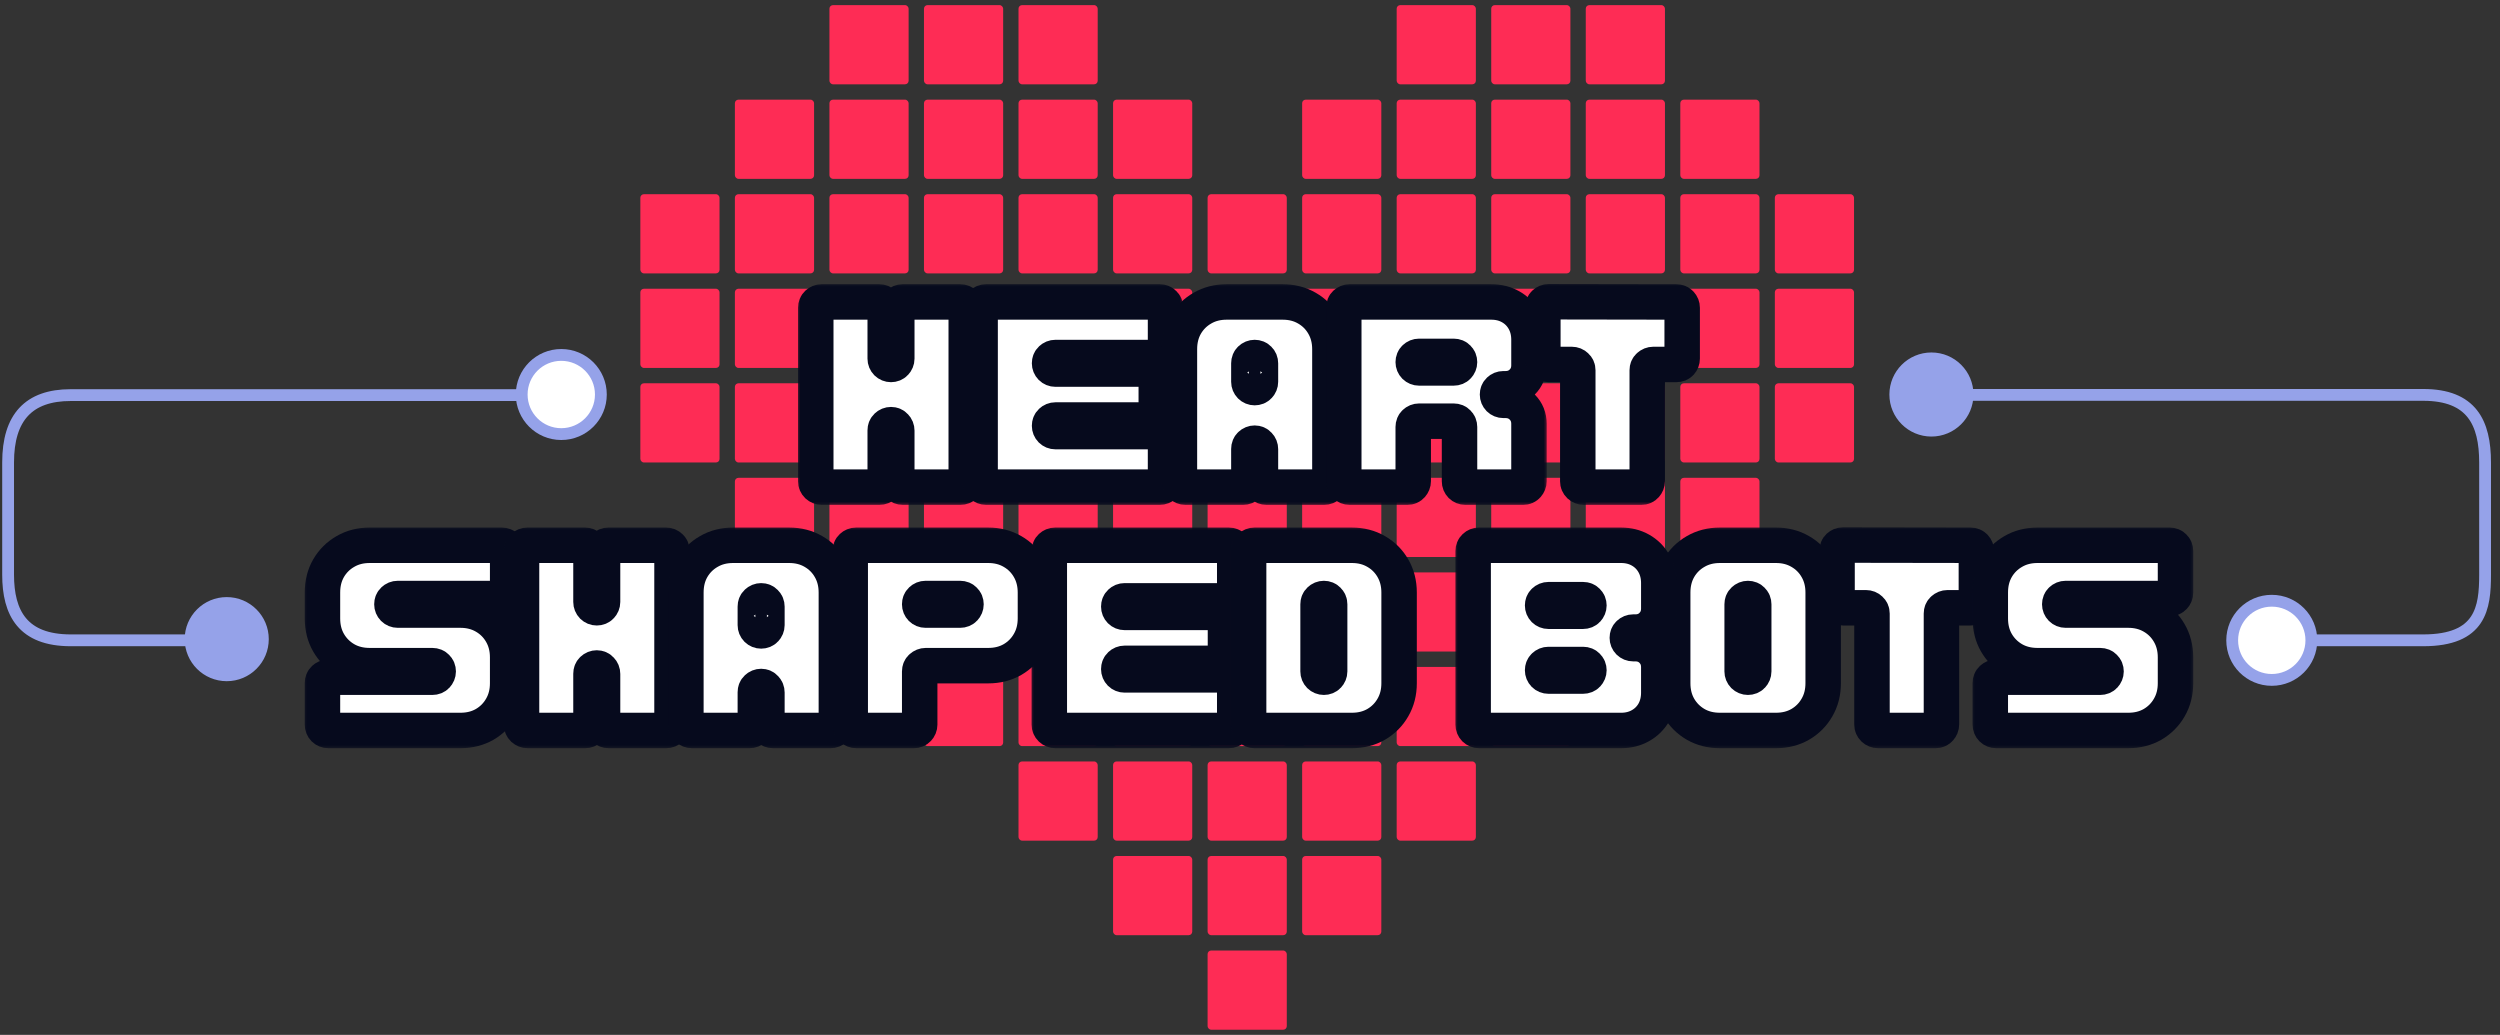 <?xml version="1.0" encoding="UTF-8"?> <svg xmlns="http://www.w3.org/2000/svg" width="244" height="101" viewBox="0 0 244 101" fill="none"><rect x="0" y="0" width="244" height="101" fill="#333333" stroke="none"/><path d="M221.61 62.495H236.505C242.136 62.495 242.544 59.324 242.544 56.094V45.137C242.544 41.262 241.238 38.542 236.505 38.542H188.565" stroke="#95A2E9" stroke-width="1.153" stroke-linecap="round"></path><path d="M217.862 62.494C217.862 60.361 219.591 58.632 221.724 58.632C223.86 58.632 225.589 60.361 225.589 62.494C225.589 64.63 223.86 66.359 221.724 66.359C219.591 66.359 217.862 64.63 217.862 62.494Z" fill="white" stroke="#95A2E9" stroke-width="1.153" stroke-linecap="round" stroke-linejoin="round"></path><path d="M184.644 38.506C184.644 36.37 186.374 34.641 188.507 34.641C190.641 34.641 192.371 36.37 192.371 38.506C192.371 40.639 190.641 42.368 188.507 42.368C186.374 42.368 184.644 40.639 184.644 38.506Z" fill="#95A2E9" stroke="#95A2E9" stroke-width="0.48" stroke-linecap="round" stroke-linejoin="round"></path><path d="M23.177 62.495H6.904C2.233 62.495 0.791 59.843 0.791 56.094V45.137C0.791 40.737 2.81 38.562 6.904 38.562H53.334" stroke="#95A2E9" stroke-width="1.153" stroke-linecap="round"></path><path d="M25.992 62.379C25.992 64.514 24.263 66.244 22.13 66.244C19.994 66.244 18.265 64.514 18.265 62.379C18.265 60.246 19.994 58.516 22.13 58.516C24.263 58.516 25.992 60.246 25.992 62.379Z" fill="#95A2E9" stroke="#95A2E9" stroke-width="0.48" stroke-linecap="round" stroke-linejoin="round"></path><path d="M58.645 38.506C58.645 40.639 56.915 42.368 54.779 42.368C52.647 42.368 50.917 40.639 50.917 38.506C50.917 36.37 52.647 34.641 54.779 34.641C56.915 34.641 58.645 36.37 58.645 38.506Z" fill="white" stroke="#95A2E9" stroke-width="1.153" stroke-linecap="round" stroke-linejoin="round"></path><rect x="80.953" y="0.5" width="7.728" height="7.728" rx="0.346" fill="#FE2C55"></rect><rect x="90.18" y="0.5" width="7.728" height="7.728" rx="0.346" fill="#FE2C55"></rect><rect x="99.407" y="0.5" width="7.728" height="7.728" rx="0.346" fill="#FE2C55"></rect><rect x="136.316" y="0.5" width="7.728" height="7.728" rx="0.346" fill="#FE2C55"></rect><rect x="145.543" y="0.5" width="7.728" height="7.728" rx="0.346" fill="#FE2C55"></rect><rect x="154.771" y="0.5" width="7.728" height="7.728" rx="0.346" fill="#FE2C55"></rect><rect x="71.726" y="9.727" width="7.728" height="7.728" rx="0.346" fill="#FE2C55"></rect><rect x="80.953" y="9.727" width="7.728" height="7.728" rx="0.346" fill="#FE2C55"></rect><rect x="90.18" y="9.727" width="7.728" height="7.728" rx="0.346" fill="#FE2C55"></rect><rect x="99.407" y="9.727" width="7.728" height="7.728" rx="0.346" fill="#FE2C55"></rect><rect x="108.635" y="9.727" width="7.728" height="7.728" rx="0.346" fill="#FE2C55"></rect><rect x="127.089" y="9.727" width="7.728" height="7.728" rx="0.346" fill="#FE2C55"></rect><rect x="136.316" y="9.727" width="7.728" height="7.728" rx="0.346" fill="#FE2C55"></rect><rect x="145.543" y="9.727" width="7.728" height="7.728" rx="0.346" fill="#FE2C55"></rect><rect x="154.771" y="9.727" width="7.728" height="7.728" rx="0.346" fill="#FE2C55"></rect><rect x="163.998" y="9.727" width="7.728" height="7.728" rx="0.346" fill="#FE2C55"></rect><rect x="62.498" y="18.954" width="7.728" height="7.728" rx="0.346" fill="#FE2C55"></rect><rect x="71.726" y="18.954" width="7.728" height="7.728" rx="0.346" fill="#FE2C55"></rect><rect x="80.953" y="18.954" width="7.728" height="7.728" rx="0.346" fill="#FE2C55"></rect><rect x="90.18" y="18.954" width="7.728" height="7.728" rx="0.346" fill="#FE2C55"></rect><rect x="99.407" y="18.954" width="7.728" height="7.728" rx="0.346" fill="#FE2C55"></rect><rect x="108.635" y="18.954" width="7.728" height="7.728" rx="0.346" fill="#FE2C55"></rect><rect x="117.862" y="18.954" width="7.728" height="7.728" rx="0.346" fill="#FE2C55"></rect><rect x="127.089" y="18.954" width="7.728" height="7.728" rx="0.346" fill="#FE2C55"></rect><rect x="136.316" y="18.954" width="7.728" height="7.728" rx="0.346" fill="#FE2C55"></rect><rect x="145.543" y="18.954" width="7.728" height="7.728" rx="0.346" fill="#FE2C55"></rect><rect x="154.771" y="18.954" width="7.728" height="7.728" rx="0.346" fill="#FE2C55"></rect><rect x="163.998" y="18.954" width="7.728" height="7.728" rx="0.346" fill="#FE2C55"></rect><rect x="173.225" y="18.954" width="7.728" height="7.728" rx="0.346" fill="#FE2C55"></rect><rect x="62.498" y="28.182" width="7.728" height="7.728" rx="0.346" fill="#FE2C55"></rect><rect x="71.726" y="28.182" width="7.728" height="7.728" rx="0.346" fill="#FE2C55"></rect><rect x="80.953" y="28.182" width="7.728" height="7.728" rx="0.346" fill="#FE2C55"></rect><rect x="90.18" y="28.182" width="7.728" height="7.728" rx="0.346" fill="#FE2C55"></rect><rect x="99.407" y="28.182" width="7.728" height="7.728" rx="0.346" fill="#FE2C55"></rect><rect x="108.635" y="28.182" width="7.728" height="7.728" rx="0.346" fill="#FE2C55"></rect><rect x="117.862" y="28.182" width="7.728" height="7.728" rx="0.346" fill="#FE2C55"></rect><rect x="127.089" y="28.182" width="7.728" height="7.728" rx="0.346" fill="#FE2C55"></rect><rect x="136.316" y="28.182" width="7.728" height="7.728" rx="0.346" fill="#FE2C55"></rect><rect x="145.543" y="28.182" width="7.728" height="7.728" rx="0.346" fill="#FE2C55"></rect><rect x="154.771" y="28.182" width="7.728" height="7.728" rx="0.346" fill="#FE2C55"></rect><rect x="163.998" y="28.182" width="7.728" height="7.728" rx="0.346" fill="#FE2C55"></rect><rect x="173.225" y="28.182" width="7.728" height="7.728" rx="0.346" fill="#FE2C55"></rect><rect x="62.498" y="37.409" width="7.728" height="7.728" rx="0.346" fill="#FE2C55"></rect><rect x="71.726" y="37.409" width="7.728" height="7.728" rx="0.346" fill="#FE2C55"></rect><rect x="80.953" y="37.409" width="7.728" height="7.728" rx="0.346" fill="#FE2C55"></rect><rect x="90.18" y="37.409" width="7.728" height="7.728" rx="0.346" fill="#FE2C55"></rect><rect x="99.407" y="37.409" width="7.728" height="7.728" rx="0.346" fill="#FE2C55"></rect><rect x="108.635" y="37.409" width="7.728" height="7.728" rx="0.346" fill="#FE2C55"></rect><rect x="117.862" y="37.409" width="7.728" height="7.728" rx="0.346" fill="#FE2C55"></rect><rect x="127.089" y="37.409" width="7.728" height="7.728" rx="0.346" fill="#FE2C55"></rect><rect x="136.316" y="37.409" width="7.728" height="7.728" rx="0.346" fill="#FE2C55"></rect><rect x="145.543" y="37.409" width="7.728" height="7.728" rx="0.346" fill="#FE2C55"></rect><rect x="154.771" y="37.409" width="7.728" height="7.728" rx="0.346" fill="#FE2C55"></rect><rect x="163.998" y="37.409" width="7.728" height="7.728" rx="0.346" fill="#FE2C55"></rect><rect x="173.225" y="37.409" width="7.728" height="7.728" rx="0.346" fill="#FE2C55"></rect><rect x="71.726" y="46.636" width="7.728" height="7.728" rx="0.346" fill="#FE2C55"></rect><rect x="80.953" y="46.636" width="7.728" height="7.728" rx="0.346" fill="#FE2C55"></rect><rect x="90.18" y="46.636" width="7.728" height="7.728" rx="0.346" fill="#FE2C55"></rect><rect x="99.407" y="46.636" width="7.728" height="7.728" rx="0.346" fill="#FE2C55"></rect><rect x="108.635" y="46.636" width="7.728" height="7.728" rx="0.346" fill="#FE2C55"></rect><rect x="117.862" y="46.636" width="7.728" height="7.728" rx="0.346" fill="#FE2C55"></rect><rect x="127.089" y="46.636" width="7.728" height="7.728" rx="0.346" fill="#FE2C55"></rect><rect x="136.316" y="46.636" width="7.728" height="7.728" rx="0.346" fill="#FE2C55"></rect><rect x="145.543" y="46.636" width="7.728" height="7.728" rx="0.346" fill="#FE2C55"></rect><rect x="154.771" y="46.636" width="7.728" height="7.728" rx="0.346" fill="#FE2C55"></rect><rect x="163.998" y="46.636" width="7.728" height="7.728" rx="0.346" fill="#FE2C55"></rect><rect x="80.953" y="55.863" width="7.728" height="7.728" rx="0.346" fill="#FE2C55"></rect><rect x="90.18" y="55.863" width="7.728" height="7.728" rx="0.346" fill="#FE2C55"></rect><rect x="99.407" y="55.863" width="7.728" height="7.728" rx="0.346" fill="#FE2C55"></rect><rect x="108.635" y="55.863" width="7.728" height="7.728" rx="0.346" fill="#FE2C55"></rect><rect x="117.862" y="55.863" width="7.728" height="7.728" rx="0.346" fill="#FE2C55"></rect><rect x="127.089" y="55.863" width="7.728" height="7.728" rx="0.346" fill="#FE2C55"></rect><rect x="136.316" y="55.863" width="7.728" height="7.728" rx="0.346" fill="#FE2C55"></rect><rect x="145.543" y="55.863" width="7.728" height="7.728" rx="0.346" fill="#FE2C55"></rect><rect x="154.771" y="55.863" width="7.728" height="7.728" rx="0.346" fill="#FE2C55"></rect><rect x="90.18" y="65.091" width="7.728" height="7.728" rx="0.346" fill="#FE2C55"></rect><rect x="99.407" y="65.091" width="7.728" height="7.728" rx="0.346" fill="#FE2C55"></rect><rect x="108.634" y="65.091" width="7.728" height="7.728" rx="0.346" fill="#FE2C55"></rect><rect x="117.862" y="65.091" width="7.728" height="7.728" rx="0.346" fill="#FE2C55"></rect><rect x="127.089" y="65.091" width="7.728" height="7.728" rx="0.346" fill="#FE2C55"></rect><rect x="136.316" y="65.091" width="7.728" height="7.728" rx="0.346" fill="#FE2C55"></rect><rect x="145.543" y="65.091" width="7.728" height="7.728" rx="0.346" fill="#FE2C55"></rect><rect x="99.407" y="74.318" width="7.728" height="7.728" rx="0.346" fill="#FE2C55"></rect><rect x="108.635" y="74.318" width="7.728" height="7.728" rx="0.346" fill="#FE2C55"></rect><rect x="117.862" y="74.318" width="7.728" height="7.728" rx="0.346" fill="#FE2C55"></rect><rect x="127.089" y="74.318" width="7.728" height="7.728" rx="0.346" fill="#FE2C55"></rect><rect x="136.316" y="74.318" width="7.728" height="7.728" rx="0.346" fill="#FE2C55"></rect><rect x="108.635" y="83.545" width="7.728" height="7.728" rx="0.346" fill="#FE2C55"></rect><rect x="117.862" y="83.545" width="7.728" height="7.728" rx="0.346" fill="#FE2C55"></rect><rect x="127.089" y="83.545" width="7.728" height="7.728" rx="0.346" fill="#FE2C55"></rect><rect x="117.862" y="92.772" width="7.728" height="7.728" rx="0.346" fill="#FE2C55"></rect><rect x="72.994" y="58.653" width="2.537" height="3.23" fill="#060A1D"></rect><mask id="path-99-outside-1_4246_615" maskUnits="userSpaceOnUse" x="29.472" y="51.219" width="22" height="22" fill="black"><rect fill="white" x="29.472" y="51.219" width="22" height="22"></rect><path d="M32.037 71.294C31.885 71.294 31.752 71.24 31.636 71.13C31.526 71.014 31.472 70.881 31.472 70.729V66.662C31.472 66.498 31.526 66.364 31.636 66.262C31.752 66.154 31.885 66.097 32.037 66.097H42.204C42.368 66.097 42.502 66.043 42.605 65.933C42.712 65.817 42.769 65.684 42.769 65.532C42.769 65.368 42.712 65.235 42.605 65.132C42.502 65.024 42.368 64.968 42.204 64.968H36.083C35.192 64.968 34.401 64.77 33.711 64.372C33.018 63.969 32.471 63.422 32.068 62.729C31.67 62.038 31.472 61.247 31.472 60.356V57.83C31.472 56.941 31.67 56.151 32.068 55.457C32.471 54.767 33.018 54.222 33.711 53.825C34.401 53.421 35.192 53.219 36.083 53.219H48.982C49.147 53.219 49.28 53.275 49.383 53.383C49.491 53.486 49.547 53.619 49.547 53.783V57.85C49.547 58.002 49.491 58.135 49.383 58.251C49.28 58.361 49.147 58.415 48.982 58.415H38.815C38.664 58.415 38.53 58.472 38.414 58.58C38.304 58.682 38.25 58.816 38.25 58.98C38.25 59.132 38.304 59.265 38.414 59.381C38.53 59.491 38.664 59.545 38.815 59.545H44.936C45.824 59.545 46.615 59.748 47.308 60.151C47.999 60.549 48.543 61.093 48.941 61.784C49.344 62.477 49.547 63.268 49.547 64.156V66.683C49.547 67.574 49.344 68.364 48.941 69.055C48.543 69.748 47.999 70.295 47.308 70.698C46.615 71.096 45.824 71.294 44.936 71.294H32.037Z"></path></mask><path d="M32.037 71.294C31.885 71.294 31.752 71.24 31.636 71.13C31.526 71.014 31.472 70.881 31.472 70.729V66.662C31.472 66.498 31.526 66.364 31.636 66.262C31.752 66.154 31.885 66.097 32.037 66.097H42.204C42.368 66.097 42.502 66.043 42.605 65.933C42.712 65.817 42.769 65.684 42.769 65.532C42.769 65.368 42.712 65.235 42.605 65.132C42.502 65.024 42.368 64.968 42.204 64.968H36.083C35.192 64.968 34.401 64.77 33.711 64.372C33.018 63.969 32.471 63.422 32.068 62.729C31.67 62.038 31.472 61.247 31.472 60.356V57.83C31.472 56.941 31.67 56.151 32.068 55.457C32.471 54.767 33.018 54.222 33.711 53.825C34.401 53.421 35.192 53.219 36.083 53.219H48.982C49.147 53.219 49.28 53.275 49.383 53.383C49.491 53.486 49.547 53.619 49.547 53.783V57.85C49.547 58.002 49.491 58.135 49.383 58.251C49.28 58.361 49.147 58.415 48.982 58.415H38.815C38.664 58.415 38.53 58.472 38.414 58.58C38.304 58.682 38.25 58.816 38.25 58.98C38.25 59.132 38.304 59.265 38.414 59.381C38.53 59.491 38.664 59.545 38.815 59.545H44.936C45.824 59.545 46.615 59.748 47.308 60.151C47.999 60.549 48.543 61.093 48.941 61.784C49.344 62.477 49.547 63.268 49.547 64.156V66.683C49.547 67.574 49.344 68.364 48.941 69.055C48.543 69.748 47.999 70.295 47.308 70.698C46.615 71.096 45.824 71.294 44.936 71.294H32.037Z" fill="white"></path><path d="M32.037 71.294C31.885 71.294 31.752 71.24 31.636 71.13C31.526 71.014 31.472 70.881 31.472 70.729V66.662C31.472 66.498 31.526 66.364 31.636 66.262C31.752 66.154 31.885 66.097 32.037 66.097H42.204C42.368 66.097 42.502 66.043 42.605 65.933C42.712 65.817 42.769 65.684 42.769 65.532C42.769 65.368 42.712 65.235 42.605 65.132C42.502 65.024 42.368 64.968 42.204 64.968H36.083C35.192 64.968 34.401 64.77 33.711 64.372C33.018 63.969 32.471 63.422 32.068 62.729C31.67 62.038 31.472 61.247 31.472 60.356V57.83C31.472 56.941 31.67 56.151 32.068 55.457C32.471 54.767 33.018 54.222 33.711 53.825C34.401 53.421 35.192 53.219 36.083 53.219H48.982C49.147 53.219 49.28 53.275 49.383 53.383C49.491 53.486 49.547 53.619 49.547 53.783V57.85C49.547 58.002 49.491 58.135 49.383 58.251C49.28 58.361 49.147 58.415 48.982 58.415H38.815C38.664 58.415 38.53 58.472 38.414 58.58C38.304 58.682 38.25 58.816 38.25 58.98C38.25 59.132 38.304 59.265 38.414 59.381C38.53 59.491 38.664 59.545 38.815 59.545H44.936C45.824 59.545 46.615 59.748 47.308 60.151C47.999 60.549 48.543 61.093 48.941 61.784C49.344 62.477 49.547 63.268 49.547 64.156V66.683C49.547 67.574 49.344 68.364 48.941 69.055C48.543 69.748 47.999 70.295 47.308 70.698C46.615 71.096 45.824 71.294 44.936 71.294H32.037Z" stroke="#060A1D" stroke-width="3.46" mask="url(#path-99-outside-1_4246_615)"></path><mask id="path-100-outside-2_4246_615" maskUnits="userSpaceOnUse" x="48.902" y="51.219" width="19" height="22" fill="black"><rect fill="white" x="48.902" y="51.219" width="19" height="22"></rect><path d="M51.487 71.294C51.336 71.294 51.199 71.24 51.076 71.13C50.958 71.014 50.902 70.881 50.902 70.729V53.783C50.902 53.619 50.956 53.486 51.066 53.383C51.181 53.275 51.315 53.219 51.467 53.219H57.094C57.259 53.219 57.395 53.275 57.505 53.383C57.621 53.486 57.68 53.619 57.68 53.783V58.754C57.68 58.906 57.734 59.039 57.844 59.155C57.96 59.265 58.093 59.319 58.245 59.319C58.409 59.319 58.543 59.265 58.645 59.155C58.753 59.039 58.81 58.906 58.81 58.754V53.783C58.81 53.619 58.864 53.486 58.974 53.383C59.089 53.275 59.223 53.219 59.374 53.219H65.002C65.167 53.219 65.303 53.275 65.413 53.383C65.529 53.486 65.588 53.619 65.588 53.783V70.729C65.588 70.881 65.531 71.014 65.424 71.13C65.321 71.24 65.187 71.294 65.023 71.294H59.395C59.243 71.294 59.107 71.24 58.984 71.13C58.866 71.014 58.81 70.881 58.81 70.729V65.779C58.81 65.615 58.753 65.478 58.645 65.368C58.543 65.252 58.409 65.194 58.245 65.194C58.093 65.194 57.96 65.25 57.844 65.358C57.734 65.46 57.68 65.594 57.68 65.758V70.729C57.68 70.881 57.623 71.014 57.516 71.13C57.413 71.24 57.279 71.294 57.115 71.294H51.487Z"></path></mask><path d="M51.487 71.294C51.336 71.294 51.199 71.24 51.076 71.13C50.958 71.014 50.902 70.881 50.902 70.729V53.783C50.902 53.619 50.956 53.486 51.066 53.383C51.181 53.275 51.315 53.219 51.467 53.219H57.094C57.259 53.219 57.395 53.275 57.505 53.383C57.621 53.486 57.68 53.619 57.68 53.783V58.754C57.68 58.906 57.734 59.039 57.844 59.155C57.96 59.265 58.093 59.319 58.245 59.319C58.409 59.319 58.543 59.265 58.645 59.155C58.753 59.039 58.81 58.906 58.81 58.754V53.783C58.81 53.619 58.864 53.486 58.974 53.383C59.089 53.275 59.223 53.219 59.374 53.219H65.002C65.167 53.219 65.303 53.275 65.413 53.383C65.529 53.486 65.588 53.619 65.588 53.783V70.729C65.588 70.881 65.531 71.014 65.424 71.13C65.321 71.24 65.187 71.294 65.023 71.294H59.395C59.243 71.294 59.107 71.24 58.984 71.13C58.866 71.014 58.81 70.881 58.81 70.729V65.779C58.81 65.615 58.753 65.478 58.645 65.368C58.543 65.252 58.409 65.194 58.245 65.194C58.093 65.194 57.96 65.25 57.844 65.358C57.734 65.46 57.68 65.594 57.68 65.758V70.729C57.68 70.881 57.623 71.014 57.516 71.13C57.413 71.24 57.279 71.294 57.115 71.294H51.487Z" fill="white"></path><path d="M51.487 71.294C51.336 71.294 51.199 71.24 51.076 71.13C50.958 71.014 50.902 70.881 50.902 70.729V53.783C50.902 53.619 50.956 53.486 51.066 53.383C51.181 53.275 51.315 53.219 51.467 53.219H57.094C57.259 53.219 57.395 53.275 57.505 53.383C57.621 53.486 57.68 53.619 57.68 53.783V58.754C57.68 58.906 57.734 59.039 57.844 59.155C57.96 59.265 58.093 59.319 58.245 59.319C58.409 59.319 58.543 59.265 58.645 59.155C58.753 59.039 58.81 58.906 58.81 58.754V53.783C58.81 53.619 58.864 53.486 58.974 53.383C59.089 53.275 59.223 53.219 59.374 53.219H65.002C65.167 53.219 65.303 53.275 65.413 53.383C65.529 53.486 65.588 53.619 65.588 53.783V70.729C65.588 70.881 65.531 71.014 65.424 71.13C65.321 71.24 65.187 71.294 65.023 71.294H59.395C59.243 71.294 59.107 71.24 58.984 71.13C58.866 71.014 58.81 70.881 58.81 70.729V65.779C58.81 65.615 58.753 65.478 58.645 65.368C58.543 65.252 58.409 65.194 58.245 65.194C58.093 65.194 57.96 65.25 57.844 65.358C57.734 65.46 57.68 65.594 57.68 65.758V70.729C57.68 70.881 57.623 71.014 57.516 71.13C57.413 71.24 57.279 71.294 57.115 71.294H51.487Z" stroke="#060A1D" stroke-width="3.46" mask="url(#path-100-outside-2_4246_615)"></path><mask id="path-101-outside-3_4246_615" maskUnits="userSpaceOnUse" x="64.943" y="51.219" width="19" height="22" fill="black"><rect fill="white" x="64.943" y="51.219" width="19" height="22"></rect><path d="M67.528 71.294C67.376 71.294 67.24 71.24 67.117 71.13C66.999 71.014 66.943 70.881 66.943 70.729V57.83C66.943 56.941 67.14 56.151 67.538 55.457C67.941 54.767 68.488 54.222 69.181 53.825C69.872 53.421 70.663 53.219 71.554 53.219H77.018C77.906 53.219 78.697 53.421 79.39 53.825C80.081 54.222 80.625 54.767 81.023 55.457C81.426 56.151 81.629 56.941 81.629 57.83V70.729C81.629 70.881 81.572 71.014 81.465 71.13C81.362 71.24 81.228 71.294 81.064 71.294H75.436C75.284 71.294 75.148 71.24 75.025 71.13C74.907 71.014 74.851 70.881 74.851 70.729V67.586C74.851 67.422 74.794 67.286 74.686 67.176C74.584 67.06 74.45 67.001 74.286 67.001C74.134 67.001 74.001 67.058 73.885 67.165C73.775 67.268 73.721 67.402 73.721 67.566V70.729C73.721 70.881 73.664 71.014 73.557 71.13C73.454 71.24 73.32 71.294 73.156 71.294H67.528ZM74.286 61.578C74.45 61.578 74.584 61.525 74.686 61.414C74.794 61.299 74.851 61.165 74.851 61.014V59.206C74.851 59.042 74.794 58.908 74.686 58.806C74.584 58.698 74.45 58.641 74.286 58.641C74.134 58.641 74.001 58.698 73.885 58.806C73.775 58.908 73.721 59.042 73.721 59.206V61.014C73.721 61.165 73.775 61.299 73.885 61.414C74.001 61.525 74.134 61.578 74.286 61.578Z"></path></mask><path d="M67.528 71.294C67.376 71.294 67.24 71.24 67.117 71.13C66.999 71.014 66.943 70.881 66.943 70.729V57.83C66.943 56.941 67.14 56.151 67.538 55.457C67.941 54.767 68.488 54.222 69.181 53.825C69.872 53.421 70.663 53.219 71.554 53.219H77.018C77.906 53.219 78.697 53.421 79.39 53.825C80.081 54.222 80.625 54.767 81.023 55.457C81.426 56.151 81.629 56.941 81.629 57.83V70.729C81.629 70.881 81.572 71.014 81.465 71.13C81.362 71.24 81.228 71.294 81.064 71.294H75.436C75.284 71.294 75.148 71.24 75.025 71.13C74.907 71.014 74.851 70.881 74.851 70.729V67.586C74.851 67.422 74.794 67.286 74.686 67.176C74.584 67.06 74.45 67.001 74.286 67.001C74.134 67.001 74.001 67.058 73.885 67.165C73.775 67.268 73.721 67.402 73.721 67.566V70.729C73.721 70.881 73.664 71.014 73.557 71.13C73.454 71.24 73.32 71.294 73.156 71.294H67.528ZM74.286 61.578C74.45 61.578 74.584 61.525 74.686 61.414C74.794 61.299 74.851 61.165 74.851 61.014V59.206C74.851 59.042 74.794 58.908 74.686 58.806C74.584 58.698 74.45 58.641 74.286 58.641C74.134 58.641 74.001 58.698 73.885 58.806C73.775 58.908 73.721 59.042 73.721 59.206V61.014C73.721 61.165 73.775 61.299 73.885 61.414C74.001 61.525 74.134 61.578 74.286 61.578Z" fill="white"></path><path d="M67.528 71.294C67.376 71.294 67.24 71.24 67.117 71.13C66.999 71.014 66.943 70.881 66.943 70.729V57.83C66.943 56.941 67.14 56.151 67.538 55.457C67.941 54.767 68.488 54.222 69.181 53.825C69.872 53.421 70.663 53.219 71.554 53.219H77.018C77.906 53.219 78.697 53.421 79.39 53.825C80.081 54.222 80.625 54.767 81.023 55.457C81.426 56.151 81.629 56.941 81.629 57.83V70.729C81.629 70.881 81.572 71.014 81.465 71.13C81.362 71.24 81.228 71.294 81.064 71.294H75.436C75.284 71.294 75.148 71.24 75.025 71.13C74.907 71.014 74.851 70.881 74.851 70.729V67.586C74.851 67.422 74.794 67.286 74.686 67.176C74.584 67.06 74.45 67.001 74.286 67.001C74.134 67.001 74.001 67.058 73.885 67.165C73.775 67.268 73.721 67.402 73.721 67.566V70.729C73.721 70.881 73.664 71.014 73.557 71.13C73.454 71.24 73.32 71.294 73.156 71.294H67.528ZM74.286 61.578C74.45 61.578 74.584 61.525 74.686 61.414C74.794 61.299 74.851 61.165 74.851 61.014V59.206C74.851 59.042 74.794 58.908 74.686 58.806C74.584 58.698 74.45 58.641 74.286 58.641C74.134 58.641 74.001 58.698 73.885 58.806C73.775 58.908 73.721 59.042 73.721 59.206V61.014C73.721 61.165 73.775 61.299 73.885 61.414C74.001 61.525 74.134 61.578 74.286 61.578Z" stroke="#060A1D" stroke-width="3.46" mask="url(#path-101-outside-3_4246_615)"></path><mask id="path-102-outside-4_4246_615" maskUnits="userSpaceOnUse" x="80.983" y="51.219" width="22" height="22" fill="black"><rect fill="white" x="80.983" y="51.219" width="22" height="22"></rect><path d="M83.569 71.294C83.417 71.294 83.281 71.24 83.158 71.13C83.04 71.014 82.983 70.881 82.983 70.729V53.783C82.983 53.619 83.037 53.486 83.148 53.383C83.263 53.275 83.397 53.219 83.548 53.219H96.448C97.336 53.219 98.127 53.421 98.82 53.825C99.51 54.222 100.055 54.767 100.453 55.457C100.856 56.151 101.059 56.941 101.059 57.83V60.356C101.059 61.247 100.856 62.038 100.453 62.729C100.055 63.422 99.51 63.969 98.82 64.372C98.127 64.77 97.336 64.968 96.448 64.968H90.347C90.196 64.968 90.059 65.024 89.936 65.132C89.818 65.235 89.762 65.368 89.762 65.532V70.729C89.762 70.881 89.705 71.014 89.597 71.13C89.495 71.24 89.361 71.294 89.197 71.294H83.569ZM90.326 59.545H93.716C93.88 59.545 94.013 59.491 94.116 59.381C94.224 59.265 94.281 59.132 94.281 58.98C94.281 58.816 94.224 58.682 94.116 58.58C94.013 58.472 93.88 58.415 93.716 58.415H90.326C90.175 58.415 90.041 58.472 89.926 58.58C89.816 58.682 89.762 58.816 89.762 58.98C89.762 59.132 89.816 59.265 89.926 59.381C90.041 59.491 90.175 59.545 90.326 59.545Z"></path></mask><path d="M83.569 71.294C83.417 71.294 83.281 71.24 83.158 71.13C83.04 71.014 82.983 70.881 82.983 70.729V53.783C82.983 53.619 83.037 53.486 83.148 53.383C83.263 53.275 83.397 53.219 83.548 53.219H96.448C97.336 53.219 98.127 53.421 98.82 53.825C99.51 54.222 100.055 54.767 100.453 55.457C100.856 56.151 101.059 56.941 101.059 57.83V60.356C101.059 61.247 100.856 62.038 100.453 62.729C100.055 63.422 99.51 63.969 98.82 64.372C98.127 64.77 97.336 64.968 96.448 64.968H90.347C90.196 64.968 90.059 65.024 89.936 65.132C89.818 65.235 89.762 65.368 89.762 65.532V70.729C89.762 70.881 89.705 71.014 89.597 71.13C89.495 71.24 89.361 71.294 89.197 71.294H83.569ZM90.326 59.545H93.716C93.88 59.545 94.013 59.491 94.116 59.381C94.224 59.265 94.281 59.132 94.281 58.98C94.281 58.816 94.224 58.682 94.116 58.58C94.013 58.472 93.88 58.415 93.716 58.415H90.326C90.175 58.415 90.041 58.472 89.926 58.58C89.816 58.682 89.762 58.816 89.762 58.98C89.762 59.132 89.816 59.265 89.926 59.381C90.041 59.491 90.175 59.545 90.326 59.545Z" fill="white"></path><path d="M83.569 71.294C83.417 71.294 83.281 71.24 83.158 71.13C83.04 71.014 82.983 70.881 82.983 70.729V53.783C82.983 53.619 83.037 53.486 83.148 53.383C83.263 53.275 83.397 53.219 83.548 53.219H96.448C97.336 53.219 98.127 53.421 98.82 53.825C99.51 54.222 100.055 54.767 100.453 55.457C100.856 56.151 101.059 56.941 101.059 57.83V60.356C101.059 61.247 100.856 62.038 100.453 62.729C100.055 63.422 99.51 63.969 98.82 64.372C98.127 64.77 97.336 64.968 96.448 64.968H90.347C90.196 64.968 90.059 65.024 89.936 65.132C89.818 65.235 89.762 65.368 89.762 65.532V70.729C89.762 70.881 89.705 71.014 89.597 71.13C89.495 71.24 89.361 71.294 89.197 71.294H83.569ZM90.326 59.545H93.716C93.88 59.545 94.013 59.491 94.116 59.381C94.224 59.265 94.281 59.132 94.281 58.98C94.281 58.816 94.224 58.682 94.116 58.58C94.013 58.472 93.88 58.415 93.716 58.415H90.326C90.175 58.415 90.041 58.472 89.926 58.58C89.816 58.682 89.762 58.816 89.762 58.98C89.762 59.132 89.816 59.265 89.926 59.381C90.041 59.491 90.175 59.545 90.326 59.545Z" stroke="#060A1D" stroke-width="3.46" mask="url(#path-102-outside-4_4246_615)"></path><mask id="path-103-outside-5_4246_615" maskUnits="userSpaceOnUse" x="100.413" y="51.219" width="22" height="22" fill="black"><rect fill="white" x="100.413" y="51.219" width="22" height="22"></rect><path d="M102.999 71.294C102.847 71.294 102.711 71.24 102.588 71.13C102.47 71.014 102.413 70.881 102.413 70.729V53.783C102.413 53.619 102.467 53.486 102.578 53.383C102.693 53.275 102.827 53.219 102.978 53.219H119.944C120.109 53.219 120.242 53.275 120.345 53.383C120.453 53.486 120.509 53.619 120.509 53.783V58.076C120.509 58.228 120.453 58.361 120.345 58.477C120.242 58.587 120.109 58.641 119.944 58.641H109.756C109.605 58.641 109.471 58.698 109.356 58.806C109.246 58.908 109.192 59.042 109.192 59.206C109.192 59.358 109.246 59.491 109.356 59.607C109.471 59.717 109.605 59.771 109.756 59.771H119.02C119.184 59.771 119.32 59.827 119.431 59.935C119.546 60.038 119.605 60.171 119.605 60.336V64.177C119.605 64.328 119.549 64.462 119.441 64.577C119.338 64.688 119.205 64.742 119.041 64.742H109.756C109.605 64.742 109.471 64.798 109.356 64.906C109.246 65.009 109.192 65.142 109.192 65.306C109.192 65.458 109.246 65.591 109.356 65.707C109.471 65.817 109.605 65.871 109.756 65.871H119.924C120.088 65.871 120.224 65.928 120.335 66.036C120.45 66.138 120.509 66.272 120.509 66.436V70.729C120.509 70.881 120.453 71.014 120.345 71.13C120.242 71.24 120.109 71.294 119.944 71.294H102.999Z"></path></mask><path d="M102.999 71.294C102.847 71.294 102.711 71.24 102.588 71.13C102.47 71.014 102.413 70.881 102.413 70.729V53.783C102.413 53.619 102.467 53.486 102.578 53.383C102.693 53.275 102.827 53.219 102.978 53.219H119.944C120.109 53.219 120.242 53.275 120.345 53.383C120.453 53.486 120.509 53.619 120.509 53.783V58.076C120.509 58.228 120.453 58.361 120.345 58.477C120.242 58.587 120.109 58.641 119.944 58.641H109.756C109.605 58.641 109.471 58.698 109.356 58.806C109.246 58.908 109.192 59.042 109.192 59.206C109.192 59.358 109.246 59.491 109.356 59.607C109.471 59.717 109.605 59.771 109.756 59.771H119.02C119.184 59.771 119.32 59.827 119.431 59.935C119.546 60.038 119.605 60.171 119.605 60.336V64.177C119.605 64.328 119.549 64.462 119.441 64.577C119.338 64.688 119.205 64.742 119.041 64.742H109.756C109.605 64.742 109.471 64.798 109.356 64.906C109.246 65.009 109.192 65.142 109.192 65.306C109.192 65.458 109.246 65.591 109.356 65.707C109.471 65.817 109.605 65.871 109.756 65.871H119.924C120.088 65.871 120.224 65.928 120.335 66.036C120.45 66.138 120.509 66.272 120.509 66.436V70.729C120.509 70.881 120.453 71.014 120.345 71.13C120.242 71.24 120.109 71.294 119.944 71.294H102.999Z" fill="white"></path><path d="M102.999 71.294C102.847 71.294 102.711 71.24 102.588 71.13C102.47 71.014 102.413 70.881 102.413 70.729V53.783C102.413 53.619 102.467 53.486 102.578 53.383C102.693 53.275 102.827 53.219 102.978 53.219H119.944C120.109 53.219 120.242 53.275 120.345 53.383C120.453 53.486 120.509 53.619 120.509 53.783V58.076C120.509 58.228 120.453 58.361 120.345 58.477C120.242 58.587 120.109 58.641 119.944 58.641H109.756C109.605 58.641 109.471 58.698 109.356 58.806C109.246 58.908 109.192 59.042 109.192 59.206C109.192 59.358 109.246 59.491 109.356 59.607C109.471 59.717 109.605 59.771 109.756 59.771H119.02C119.184 59.771 119.32 59.827 119.431 59.935C119.546 60.038 119.605 60.171 119.605 60.336V64.177C119.605 64.328 119.549 64.462 119.441 64.577C119.338 64.688 119.205 64.742 119.041 64.742H109.756C109.605 64.742 109.471 64.798 109.356 64.906C109.246 65.009 109.192 65.142 109.192 65.306C109.192 65.458 109.246 65.591 109.356 65.707C109.471 65.817 109.605 65.871 109.756 65.871H119.924C120.088 65.871 120.224 65.928 120.335 66.036C120.45 66.138 120.509 66.272 120.509 66.436V70.729C120.509 70.881 120.453 71.014 120.345 71.13C120.242 71.24 120.109 71.294 119.944 71.294H102.999Z" stroke="#060A1D" stroke-width="3.46" mask="url(#path-103-outside-5_4246_615)"></path><mask id="path-104-outside-6_4246_615" maskUnits="userSpaceOnUse" x="119.866" y="51.219" width="19" height="22" fill="black"><rect fill="white" x="119.866" y="51.219" width="19" height="22"></rect><path d="M122.431 71.294C122.279 71.294 122.146 71.24 122.03 71.13C121.92 71.014 121.866 70.881 121.866 70.729V53.783C121.866 53.619 121.92 53.486 122.03 53.383C122.146 53.275 122.279 53.219 122.431 53.219H131.941C132.829 53.219 133.62 53.421 134.313 53.825C135.004 54.222 135.548 54.767 135.946 55.457C136.349 56.151 136.552 56.941 136.552 57.83V66.683C136.552 67.574 136.349 68.364 135.946 69.055C135.548 69.748 135.004 70.295 134.313 70.698C133.62 71.096 132.829 71.294 131.941 71.294H122.431ZM129.209 66.097C129.373 66.097 129.507 66.043 129.609 65.933C129.717 65.817 129.774 65.684 129.774 65.532V58.98C129.774 58.816 129.717 58.682 129.609 58.58C129.507 58.472 129.373 58.415 129.209 58.415C129.057 58.415 128.924 58.472 128.808 58.58C128.698 58.682 128.644 58.816 128.644 58.98V65.532C128.644 65.684 128.698 65.817 128.808 65.933C128.924 66.043 129.057 66.097 129.209 66.097Z"></path></mask><path d="M122.431 71.294C122.279 71.294 122.146 71.24 122.03 71.13C121.92 71.014 121.866 70.881 121.866 70.729V53.783C121.866 53.619 121.92 53.486 122.03 53.383C122.146 53.275 122.279 53.219 122.431 53.219H131.941C132.829 53.219 133.62 53.421 134.313 53.825C135.004 54.222 135.548 54.767 135.946 55.457C136.349 56.151 136.552 56.941 136.552 57.83V66.683C136.552 67.574 136.349 68.364 135.946 69.055C135.548 69.748 135.004 70.295 134.313 70.698C133.62 71.096 132.829 71.294 131.941 71.294H122.431ZM129.209 66.097C129.373 66.097 129.507 66.043 129.609 65.933C129.717 65.817 129.774 65.684 129.774 65.532V58.98C129.774 58.816 129.717 58.682 129.609 58.58C129.507 58.472 129.373 58.415 129.209 58.415C129.057 58.415 128.924 58.472 128.808 58.58C128.698 58.682 128.644 58.816 128.644 58.98V65.532C128.644 65.684 128.698 65.817 128.808 65.933C128.924 66.043 129.057 66.097 129.209 66.097Z" fill="white"></path><path d="M122.431 71.294C122.279 71.294 122.146 71.24 122.03 71.13C121.92 71.014 121.866 70.881 121.866 70.729V53.783C121.866 53.619 121.92 53.486 122.03 53.383C122.146 53.275 122.279 53.219 122.431 53.219H131.941C132.829 53.219 133.62 53.421 134.313 53.825C135.004 54.222 135.548 54.767 135.946 55.457C136.349 56.151 136.552 56.941 136.552 57.83V66.683C136.552 67.574 136.349 68.364 135.946 69.055C135.548 69.748 135.004 70.295 134.313 70.698C133.62 71.096 132.829 71.294 131.941 71.294H122.431ZM129.209 66.097C129.373 66.097 129.507 66.043 129.609 65.933C129.717 65.817 129.774 65.684 129.774 65.532V58.98C129.774 58.816 129.717 58.682 129.609 58.58C129.507 58.472 129.373 58.415 129.209 58.415C129.057 58.415 128.924 58.472 128.808 58.58C128.698 58.682 128.644 58.816 128.644 58.98V65.532C128.644 65.684 128.698 65.817 128.808 65.933C128.924 66.043 129.057 66.097 129.209 66.097Z" stroke="#060A1D" stroke-width="3.46" mask="url(#path-104-outside-6_4246_615)"></path><mask id="path-105-outside-7_4246_615" maskUnits="userSpaceOnUse" x="161.256" y="51.219" width="19" height="22" fill="black"><rect fill="white" x="161.256" y="51.219" width="19" height="22"></rect><path d="M167.867 71.294C166.976 71.294 166.185 71.096 165.495 70.698C164.802 70.295 164.255 69.748 163.852 69.055C163.454 68.364 163.256 67.574 163.256 66.683V57.83C163.256 56.941 163.454 56.151 163.852 55.457C164.255 54.767 164.802 54.222 165.495 53.825C166.185 53.421 166.976 53.219 167.867 53.219H173.331C174.219 53.219 175.01 53.421 175.703 53.825C176.394 54.222 176.938 54.767 177.336 55.457C177.739 56.151 177.942 56.941 177.942 57.83V66.683C177.942 67.574 177.739 68.364 177.336 69.055C176.938 69.748 176.394 70.295 175.703 70.698C175.01 71.096 174.219 71.294 173.331 71.294H167.867ZM170.599 66.097C170.763 66.097 170.897 66.043 171 65.933C171.107 65.817 171.164 65.684 171.164 65.532V58.98C171.164 58.816 171.107 58.682 171 58.58C170.897 58.472 170.763 58.415 170.599 58.415C170.447 58.415 170.314 58.472 170.198 58.58C170.088 58.682 170.034 58.816 170.034 58.98V65.532C170.034 65.684 170.088 65.817 170.198 65.933C170.314 66.043 170.447 66.097 170.599 66.097Z"></path></mask><path d="M167.867 71.294C166.976 71.294 166.185 71.096 165.495 70.698C164.802 70.295 164.255 69.748 163.852 69.055C163.454 68.364 163.256 67.574 163.256 66.683V57.83C163.256 56.941 163.454 56.151 163.852 55.457C164.255 54.767 164.802 54.222 165.495 53.825C166.185 53.421 166.976 53.219 167.867 53.219H173.331C174.219 53.219 175.01 53.421 175.703 53.825C176.394 54.222 176.938 54.767 177.336 55.457C177.739 56.151 177.942 56.941 177.942 57.83V66.683C177.942 67.574 177.739 68.364 177.336 69.055C176.938 69.748 176.394 70.295 175.703 70.698C175.01 71.096 174.219 71.294 173.331 71.294H167.867ZM170.599 66.097C170.763 66.097 170.897 66.043 171 65.933C171.107 65.817 171.164 65.684 171.164 65.532V58.98C171.164 58.816 171.107 58.682 171 58.58C170.897 58.472 170.763 58.415 170.599 58.415C170.447 58.415 170.314 58.472 170.198 58.58C170.088 58.682 170.034 58.816 170.034 58.98V65.532C170.034 65.684 170.088 65.817 170.198 65.933C170.314 66.043 170.447 66.097 170.599 66.097Z" fill="white"></path><path d="M167.867 71.294C166.976 71.294 166.185 71.096 165.495 70.698C164.802 70.295 164.255 69.748 163.852 69.055C163.454 68.364 163.256 67.574 163.256 66.683V57.83C163.256 56.941 163.454 56.151 163.852 55.457C164.255 54.767 164.802 54.222 165.495 53.825C166.185 53.421 166.976 53.219 167.867 53.219H173.331C174.219 53.219 175.01 53.421 175.703 53.825C176.394 54.222 176.938 54.767 177.336 55.457C177.739 56.151 177.942 56.941 177.942 57.83V66.683C177.942 67.574 177.739 68.364 177.336 69.055C176.938 69.748 176.394 70.295 175.703 70.698C175.01 71.096 174.219 71.294 173.331 71.294H167.867ZM170.599 66.097C170.763 66.097 170.897 66.043 171 65.933C171.107 65.817 171.164 65.684 171.164 65.532V58.98C171.164 58.816 171.107 58.682 171 58.58C170.897 58.472 170.763 58.415 170.599 58.415C170.447 58.415 170.314 58.472 170.198 58.58C170.088 58.682 170.034 58.816 170.034 58.98V65.532C170.034 65.684 170.088 65.817 170.198 65.933C170.314 66.043 170.447 66.097 170.599 66.097Z" stroke="#060A1D" stroke-width="3.46" mask="url(#path-105-outside-7_4246_615)"></path><mask id="path-106-outside-8_4246_615" maskUnits="userSpaceOnUse" x="177.297" y="51.198" width="18" height="22" fill="black"><rect fill="white" x="177.297" y="51.198" width="18" height="22"></rect><path d="M183.292 71.294C183.14 71.294 183.004 71.24 182.881 71.13C182.763 71.014 182.706 70.88 182.706 70.729V59.884C182.706 59.719 182.647 59.586 182.532 59.483C182.421 59.376 182.285 59.319 182.121 59.319H179.861C179.71 59.319 179.576 59.265 179.461 59.155C179.351 59.039 179.297 58.906 179.297 58.754V53.763C179.297 53.599 179.351 53.465 179.461 53.362C179.576 53.255 179.71 53.198 179.861 53.198L192.329 53.218C192.499 53.218 192.637 53.278 192.74 53.393C192.843 53.504 192.894 53.635 192.894 53.783V58.754C192.894 58.906 192.843 59.039 192.74 59.155C192.637 59.265 192.499 59.319 192.329 59.319H190.07C189.918 59.319 189.782 59.376 189.659 59.483C189.541 59.586 189.485 59.719 189.485 59.884V70.709C189.485 70.86 189.428 70.996 189.32 71.119C189.218 71.237 189.084 71.294 188.92 71.294H183.292Z"></path></mask><path d="M183.292 71.294C183.14 71.294 183.004 71.24 182.881 71.13C182.763 71.014 182.706 70.88 182.706 70.729V59.884C182.706 59.719 182.647 59.586 182.532 59.483C182.421 59.376 182.285 59.319 182.121 59.319H179.861C179.71 59.319 179.576 59.265 179.461 59.155C179.351 59.039 179.297 58.906 179.297 58.754V53.763C179.297 53.599 179.351 53.465 179.461 53.362C179.576 53.255 179.71 53.198 179.861 53.198L192.329 53.218C192.499 53.218 192.637 53.278 192.74 53.393C192.843 53.504 192.894 53.635 192.894 53.783V58.754C192.894 58.906 192.843 59.039 192.74 59.155C192.637 59.265 192.499 59.319 192.329 59.319H190.07C189.918 59.319 189.782 59.376 189.659 59.483C189.541 59.586 189.485 59.719 189.485 59.884V70.709C189.485 70.86 189.428 70.996 189.32 71.119C189.218 71.237 189.084 71.294 188.92 71.294H183.292Z" fill="white"></path><path d="M183.292 71.294C183.14 71.294 183.004 71.24 182.881 71.13C182.763 71.014 182.706 70.88 182.706 70.729V59.884C182.706 59.719 182.647 59.586 182.532 59.483C182.421 59.376 182.285 59.319 182.121 59.319H179.861C179.71 59.319 179.576 59.265 179.461 59.155C179.351 59.039 179.297 58.906 179.297 58.754V53.763C179.297 53.599 179.351 53.465 179.461 53.362C179.576 53.255 179.71 53.198 179.861 53.198L192.329 53.218C192.499 53.218 192.637 53.278 192.74 53.393C192.843 53.504 192.894 53.635 192.894 53.783V58.754C192.894 58.906 192.843 59.039 192.74 59.155C192.637 59.265 192.499 59.319 192.329 59.319H190.07C189.918 59.319 189.782 59.376 189.659 59.483C189.541 59.586 189.485 59.719 189.485 59.884V70.709C189.485 70.86 189.428 70.996 189.32 71.119C189.218 71.237 189.084 71.294 188.92 71.294H183.292Z" stroke="#060A1D" stroke-width="3.46" mask="url(#path-106-outside-8_4246_615)"></path><mask id="path-107-outside-9_4246_615" maskUnits="userSpaceOnUse" x="192.253" y="51.219" width="22" height="22" fill="black"><rect fill="white" x="192.253" y="51.219" width="22" height="22"></rect><path d="M194.818 71.294C194.667 71.294 194.533 71.24 194.417 71.13C194.307 71.014 194.253 70.881 194.253 70.729V66.662C194.253 66.498 194.307 66.364 194.417 66.262C194.533 66.154 194.667 66.097 194.818 66.097H204.985C205.15 66.097 205.283 66.043 205.386 65.933C205.494 65.817 205.55 65.684 205.55 65.532C205.55 65.368 205.494 65.235 205.386 65.132C205.283 65.024 205.15 64.968 204.985 64.968H198.864C197.974 64.968 197.183 64.77 196.492 64.372C195.799 63.969 195.252 63.422 194.849 62.729C194.451 62.038 194.253 61.247 194.253 60.356V57.83C194.253 56.941 194.451 56.151 194.849 55.457C195.252 54.767 195.799 54.222 196.492 53.825C197.183 53.421 197.974 53.219 198.864 53.219H211.764C211.928 53.219 212.062 53.275 212.164 53.383C212.272 53.486 212.329 53.619 212.329 53.783V57.85C212.329 58.002 212.272 58.135 212.164 58.251C212.062 58.361 211.928 58.415 211.764 58.415H201.596C201.445 58.415 201.311 58.472 201.196 58.58C201.085 58.682 201.031 58.816 201.031 58.98C201.031 59.132 201.085 59.265 201.196 59.381C201.311 59.491 201.445 59.545 201.596 59.545H207.717C208.606 59.545 209.396 59.748 210.09 60.151C210.78 60.549 211.325 61.093 211.723 61.784C212.126 62.477 212.329 63.268 212.329 64.156V66.683C212.329 67.574 212.126 68.364 211.723 69.055C211.325 69.748 210.78 70.295 210.09 70.698C209.396 71.096 208.606 71.294 207.717 71.294H194.818Z"></path></mask><path d="M194.818 71.294C194.667 71.294 194.533 71.24 194.417 71.13C194.307 71.014 194.253 70.881 194.253 70.729V66.662C194.253 66.498 194.307 66.364 194.417 66.262C194.533 66.154 194.667 66.097 194.818 66.097H204.985C205.15 66.097 205.283 66.043 205.386 65.933C205.494 65.817 205.55 65.684 205.55 65.532C205.55 65.368 205.494 65.235 205.386 65.132C205.283 65.024 205.15 64.968 204.985 64.968H198.864C197.974 64.968 197.183 64.77 196.492 64.372C195.799 63.969 195.252 63.422 194.849 62.729C194.451 62.038 194.253 61.247 194.253 60.356V57.83C194.253 56.941 194.451 56.151 194.849 55.457C195.252 54.767 195.799 54.222 196.492 53.825C197.183 53.421 197.974 53.219 198.864 53.219H211.764C211.928 53.219 212.062 53.275 212.164 53.383C212.272 53.486 212.329 53.619 212.329 53.783V57.85C212.329 58.002 212.272 58.135 212.164 58.251C212.062 58.361 211.928 58.415 211.764 58.415H201.596C201.445 58.415 201.311 58.472 201.196 58.58C201.085 58.682 201.031 58.816 201.031 58.98C201.031 59.132 201.085 59.265 201.196 59.381C201.311 59.491 201.445 59.545 201.596 59.545H207.717C208.606 59.545 209.396 59.748 210.09 60.151C210.78 60.549 211.325 61.093 211.723 61.784C212.126 62.477 212.329 63.268 212.329 64.156V66.683C212.329 67.574 212.126 68.364 211.723 69.055C211.325 69.748 210.78 70.295 210.09 70.698C209.396 71.096 208.606 71.294 207.717 71.294H194.818Z" fill="white"></path><path d="M194.818 71.294C194.667 71.294 194.533 71.24 194.417 71.13C194.307 71.014 194.253 70.881 194.253 70.729V66.662C194.253 66.498 194.307 66.364 194.417 66.262C194.533 66.154 194.667 66.097 194.818 66.097H204.985C205.15 66.097 205.283 66.043 205.386 65.933C205.494 65.817 205.55 65.684 205.55 65.532C205.55 65.368 205.494 65.235 205.386 65.132C205.283 65.024 205.15 64.968 204.985 64.968H198.864C197.974 64.968 197.183 64.77 196.492 64.372C195.799 63.969 195.252 63.422 194.849 62.729C194.451 62.038 194.253 61.247 194.253 60.356V57.83C194.253 56.941 194.451 56.151 194.849 55.457C195.252 54.767 195.799 54.222 196.492 53.825C197.183 53.421 197.974 53.219 198.864 53.219H211.764C211.928 53.219 212.062 53.275 212.164 53.383C212.272 53.486 212.329 53.619 212.329 53.783V57.85C212.329 58.002 212.272 58.135 212.164 58.251C212.062 58.361 211.928 58.415 211.764 58.415H201.596C201.445 58.415 201.311 58.472 201.196 58.58C201.085 58.682 201.031 58.816 201.031 58.98C201.031 59.132 201.085 59.265 201.196 59.381C201.311 59.491 201.445 59.545 201.596 59.545H207.717C208.606 59.545 209.396 59.748 210.09 60.151C210.78 60.549 211.325 61.093 211.723 61.784C212.126 62.477 212.329 63.268 212.329 64.156V66.683C212.329 67.574 212.126 68.364 211.723 69.055C211.325 69.748 210.78 70.295 210.09 70.698C209.396 71.096 208.606 71.294 207.717 71.294H194.818Z" stroke="#060A1D" stroke-width="3.46" mask="url(#path-107-outside-9_4246_615)"></path><mask id="path-108-outside-10_4246_615" maskUnits="userSpaceOnUse" x="141.781" y="51.219" width="22" height="22" fill="black"><rect fill="white" x="141.781" y="51.219" width="22" height="22"></rect><path d="M144.346 71.294C144.194 71.294 144.061 71.24 143.945 71.13C143.835 71.014 143.781 70.881 143.781 70.729V53.783C143.781 53.619 143.835 53.486 143.945 53.383C144.061 53.275 144.194 53.219 144.346 53.219H158.221C158.924 53.219 159.556 53.378 160.11 53.691C160.67 54.007 161.109 54.446 161.425 55.006C161.738 55.56 161.897 56.194 161.897 56.906V59.391C161.897 60.048 161.676 60.598 161.24 61.034C160.809 61.473 160.259 61.691 159.597 61.691H159.391C159.24 61.691 159.106 61.748 158.991 61.856C158.88 61.958 158.826 62.092 158.826 62.256C158.826 62.408 158.88 62.541 158.991 62.657C159.106 62.767 159.24 62.821 159.391 62.821H159.597C160.259 62.821 160.809 63.042 161.24 63.478C161.676 63.917 161.897 64.464 161.897 65.122V67.607C161.897 68.321 161.738 68.957 161.425 69.517C161.109 70.072 160.67 70.508 160.11 70.822C159.556 71.137 158.924 71.294 158.221 71.294H144.346ZM151.124 59.658H154.513C154.677 59.658 154.811 59.604 154.914 59.494C155.021 59.378 155.078 59.245 155.078 59.093C155.078 58.929 155.021 58.795 154.914 58.693C154.811 58.585 154.677 58.528 154.513 58.528H151.124C150.972 58.528 150.839 58.585 150.723 58.693C150.613 58.795 150.559 58.929 150.559 59.093C150.559 59.245 150.613 59.378 150.723 59.494C150.839 59.604 150.972 59.658 151.124 59.658ZM151.124 65.984H154.513C154.677 65.984 154.811 65.93 154.914 65.82C155.021 65.704 155.078 65.571 155.078 65.419C155.078 65.255 155.021 65.122 154.914 65.019C154.811 64.911 154.677 64.855 154.513 64.855H151.124C150.972 64.855 150.839 64.911 150.723 65.019C150.613 65.122 150.559 65.255 150.559 65.419C150.559 65.571 150.613 65.704 150.723 65.82C150.839 65.93 150.972 65.984 151.124 65.984Z"></path></mask><path d="M144.346 71.294C144.194 71.294 144.061 71.24 143.945 71.13C143.835 71.014 143.781 70.881 143.781 70.729V53.783C143.781 53.619 143.835 53.486 143.945 53.383C144.061 53.275 144.194 53.219 144.346 53.219H158.221C158.924 53.219 159.556 53.378 160.11 53.691C160.67 54.007 161.109 54.446 161.425 55.006C161.738 55.56 161.897 56.194 161.897 56.906V59.391C161.897 60.048 161.676 60.598 161.24 61.034C160.809 61.473 160.259 61.691 159.597 61.691H159.391C159.24 61.691 159.106 61.748 158.991 61.856C158.88 61.958 158.826 62.092 158.826 62.256C158.826 62.408 158.88 62.541 158.991 62.657C159.106 62.767 159.24 62.821 159.391 62.821H159.597C160.259 62.821 160.809 63.042 161.24 63.478C161.676 63.917 161.897 64.464 161.897 65.122V67.607C161.897 68.321 161.738 68.957 161.425 69.517C161.109 70.072 160.67 70.508 160.11 70.822C159.556 71.137 158.924 71.294 158.221 71.294H144.346ZM151.124 59.658H154.513C154.677 59.658 154.811 59.604 154.914 59.494C155.021 59.378 155.078 59.245 155.078 59.093C155.078 58.929 155.021 58.795 154.914 58.693C154.811 58.585 154.677 58.528 154.513 58.528H151.124C150.972 58.528 150.839 58.585 150.723 58.693C150.613 58.795 150.559 58.929 150.559 59.093C150.559 59.245 150.613 59.378 150.723 59.494C150.839 59.604 150.972 59.658 151.124 59.658ZM151.124 65.984H154.513C154.677 65.984 154.811 65.93 154.914 65.82C155.021 65.704 155.078 65.571 155.078 65.419C155.078 65.255 155.021 65.122 154.914 65.019C154.811 64.911 154.677 64.855 154.513 64.855H151.124C150.972 64.855 150.839 64.911 150.723 65.019C150.613 65.122 150.559 65.255 150.559 65.419C150.559 65.571 150.613 65.704 150.723 65.82C150.839 65.93 150.972 65.984 151.124 65.984Z" fill="white"></path><path d="M144.346 71.294C144.194 71.294 144.061 71.24 143.945 71.13C143.835 71.014 143.781 70.881 143.781 70.729V53.783C143.781 53.619 143.835 53.486 143.945 53.383C144.061 53.275 144.194 53.219 144.346 53.219H158.221C158.924 53.219 159.556 53.378 160.11 53.691C160.67 54.007 161.109 54.446 161.425 55.006C161.738 55.56 161.897 56.194 161.897 56.906V59.391C161.897 60.048 161.676 60.598 161.24 61.034C160.809 61.473 160.259 61.691 159.597 61.691H159.391C159.24 61.691 159.106 61.748 158.991 61.856C158.88 61.958 158.826 62.092 158.826 62.256C158.826 62.408 158.88 62.541 158.991 62.657C159.106 62.767 159.24 62.821 159.391 62.821H159.597C160.259 62.821 160.809 63.042 161.24 63.478C161.676 63.917 161.897 64.464 161.897 65.122V67.607C161.897 68.321 161.738 68.957 161.425 69.517C161.109 70.072 160.67 70.508 160.11 70.822C159.556 71.137 158.924 71.294 158.221 71.294H144.346ZM151.124 59.658H154.513C154.677 59.658 154.811 59.604 154.914 59.494C155.021 59.378 155.078 59.245 155.078 59.093C155.078 58.929 155.021 58.795 154.914 58.693C154.811 58.585 154.677 58.528 154.513 58.528H151.124C150.972 58.528 150.839 58.585 150.723 58.693C150.613 58.795 150.559 58.929 150.559 59.093C150.559 59.245 150.613 59.378 150.723 59.494C150.839 59.604 150.972 59.658 151.124 59.658ZM151.124 65.984H154.513C154.677 65.984 154.811 65.93 154.914 65.82C155.021 65.704 155.078 65.571 155.078 65.419C155.078 65.255 155.021 65.122 154.914 65.019C154.811 64.911 154.677 64.855 154.513 64.855H151.124C150.972 64.855 150.839 64.911 150.723 65.019C150.613 65.122 150.559 65.255 150.559 65.419C150.559 65.571 150.613 65.704 150.723 65.82C150.839 65.93 150.972 65.984 151.124 65.984Z" stroke="#060A1D" stroke-width="3.46" mask="url(#path-108-outside-10_4246_615)"></path><rect x="121.207" y="34.641" width="2.537" height="3.23" fill="#060A1D"></rect><mask id="path-110-outside-11_4246_615" maskUnits="userSpaceOnUse" x="77.619" y="27.471" width="19" height="22" fill="black"><rect fill="white" x="77.619" y="27.471" width="19" height="22"></rect><path d="M80.204 47.546C80.053 47.546 79.917 47.492 79.793 47.382C79.675 47.266 79.619 47.133 79.619 46.981V30.036C79.619 29.872 79.673 29.738 79.783 29.635C79.899 29.527 80.032 29.471 80.184 29.471H85.812C85.976 29.471 86.112 29.527 86.223 29.635C86.338 29.738 86.397 29.872 86.397 30.036V35.007C86.397 35.158 86.451 35.291 86.561 35.407C86.677 35.517 86.811 35.571 86.962 35.571C87.126 35.571 87.26 35.517 87.362 35.407C87.47 35.291 87.527 35.158 87.527 35.007V30.036C87.527 29.872 87.581 29.738 87.691 29.635C87.807 29.527 87.94 29.471 88.092 29.471H93.72C93.884 29.471 94.02 29.527 94.13 29.635C94.246 29.738 94.305 29.872 94.305 30.036V46.981C94.305 47.133 94.249 47.266 94.141 47.382C94.038 47.492 93.905 47.546 93.74 47.546H88.112C87.961 47.546 87.825 47.492 87.701 47.382C87.583 47.266 87.527 47.133 87.527 46.981V42.031C87.527 41.867 87.47 41.731 87.362 41.62C87.26 41.505 87.126 41.446 86.962 41.446C86.811 41.446 86.677 41.502 86.561 41.61C86.451 41.713 86.397 41.846 86.397 42.011V46.981C86.397 47.133 86.341 47.266 86.233 47.382C86.13 47.492 85.997 47.546 85.832 47.546H80.204Z"></path></mask><path d="M80.204 47.546C80.053 47.546 79.917 47.492 79.793 47.382C79.675 47.266 79.619 47.133 79.619 46.981V30.036C79.619 29.872 79.673 29.738 79.783 29.635C79.899 29.527 80.032 29.471 80.184 29.471H85.812C85.976 29.471 86.112 29.527 86.223 29.635C86.338 29.738 86.397 29.872 86.397 30.036V35.007C86.397 35.158 86.451 35.291 86.561 35.407C86.677 35.517 86.811 35.571 86.962 35.571C87.126 35.571 87.26 35.517 87.362 35.407C87.47 35.291 87.527 35.158 87.527 35.007V30.036C87.527 29.872 87.581 29.738 87.691 29.635C87.807 29.527 87.94 29.471 88.092 29.471H93.72C93.884 29.471 94.02 29.527 94.13 29.635C94.246 29.738 94.305 29.872 94.305 30.036V46.981C94.305 47.133 94.249 47.266 94.141 47.382C94.038 47.492 93.905 47.546 93.74 47.546H88.112C87.961 47.546 87.825 47.492 87.701 47.382C87.583 47.266 87.527 47.133 87.527 46.981V42.031C87.527 41.867 87.47 41.731 87.362 41.62C87.26 41.505 87.126 41.446 86.962 41.446C86.811 41.446 86.677 41.502 86.561 41.61C86.451 41.713 86.397 41.846 86.397 42.011V46.981C86.397 47.133 86.341 47.266 86.233 47.382C86.13 47.492 85.997 47.546 85.832 47.546H80.204Z" fill="white"></path><path d="M80.204 47.546C80.053 47.546 79.917 47.492 79.793 47.382C79.675 47.266 79.619 47.133 79.619 46.981V30.036C79.619 29.872 79.673 29.738 79.783 29.635C79.899 29.527 80.032 29.471 80.184 29.471H85.812C85.976 29.471 86.112 29.527 86.223 29.635C86.338 29.738 86.397 29.872 86.397 30.036V35.007C86.397 35.158 86.451 35.291 86.561 35.407C86.677 35.517 86.811 35.571 86.962 35.571C87.126 35.571 87.26 35.517 87.362 35.407C87.47 35.291 87.527 35.158 87.527 35.007V30.036C87.527 29.872 87.581 29.738 87.691 29.635C87.807 29.527 87.94 29.471 88.092 29.471H93.72C93.884 29.471 94.02 29.527 94.13 29.635C94.246 29.738 94.305 29.872 94.305 30.036V46.981C94.305 47.133 94.249 47.266 94.141 47.382C94.038 47.492 93.905 47.546 93.74 47.546H88.112C87.961 47.546 87.825 47.492 87.701 47.382C87.583 47.266 87.527 47.133 87.527 46.981V42.031C87.527 41.867 87.47 41.731 87.362 41.62C87.26 41.505 87.126 41.446 86.962 41.446C86.811 41.446 86.677 41.502 86.561 41.61C86.451 41.713 86.397 41.846 86.397 42.011V46.981C86.397 47.133 86.341 47.266 86.233 47.382C86.13 47.492 85.997 47.546 85.832 47.546H80.204Z" stroke="#060A1D" stroke-width="3.46" mask="url(#path-110-outside-11_4246_615)"></path><mask id="path-111-outside-12_4246_615" maskUnits="userSpaceOnUse" x="93.66" y="27.471" width="22" height="22" fill="black"><rect fill="white" x="93.66" y="27.471" width="22" height="22"></rect><path d="M96.245 47.546C96.094 47.546 95.957 47.492 95.834 47.382C95.716 47.266 95.66 47.133 95.66 46.981V30.036C95.66 29.872 95.714 29.738 95.824 29.635C95.939 29.527 96.073 29.471 96.225 29.471H113.191C113.355 29.471 113.489 29.527 113.591 29.635C113.699 29.738 113.756 29.872 113.756 30.036V34.329C113.756 34.48 113.699 34.614 113.591 34.729C113.489 34.84 113.355 34.894 113.191 34.894H103.003C102.851 34.894 102.718 34.95 102.602 35.058C102.492 35.161 102.438 35.294 102.438 35.458C102.438 35.61 102.492 35.743 102.602 35.859C102.718 35.969 102.851 36.023 103.003 36.023H112.266C112.431 36.023 112.567 36.08 112.677 36.188C112.793 36.29 112.852 36.424 112.852 36.588V40.429C112.852 40.581 112.795 40.714 112.687 40.83C112.585 40.94 112.451 40.994 112.287 40.994H103.003C102.851 40.994 102.718 41.05 102.602 41.158C102.492 41.261 102.438 41.395 102.438 41.559C102.438 41.71 102.492 41.844 102.602 41.959C102.718 42.07 102.851 42.124 103.003 42.124H113.17C113.334 42.124 113.471 42.18 113.581 42.288C113.697 42.391 113.756 42.524 113.756 42.689V46.981C113.756 47.133 113.699 47.266 113.591 47.382C113.489 47.492 113.355 47.546 113.191 47.546H96.245Z"></path></mask><path d="M96.245 47.546C96.094 47.546 95.957 47.492 95.834 47.382C95.716 47.266 95.66 47.133 95.66 46.981V30.036C95.66 29.872 95.714 29.738 95.824 29.635C95.939 29.527 96.073 29.471 96.225 29.471H113.191C113.355 29.471 113.489 29.527 113.591 29.635C113.699 29.738 113.756 29.872 113.756 30.036V34.329C113.756 34.48 113.699 34.614 113.591 34.729C113.489 34.84 113.355 34.894 113.191 34.894H103.003C102.851 34.894 102.718 34.95 102.602 35.058C102.492 35.161 102.438 35.294 102.438 35.458C102.438 35.61 102.492 35.743 102.602 35.859C102.718 35.969 102.851 36.023 103.003 36.023H112.266C112.431 36.023 112.567 36.08 112.677 36.188C112.793 36.29 112.852 36.424 112.852 36.588V40.429C112.852 40.581 112.795 40.714 112.687 40.83C112.585 40.94 112.451 40.994 112.287 40.994H103.003C102.851 40.994 102.718 41.05 102.602 41.158C102.492 41.261 102.438 41.395 102.438 41.559C102.438 41.71 102.492 41.844 102.602 41.959C102.718 42.07 102.851 42.124 103.003 42.124H113.17C113.334 42.124 113.471 42.18 113.581 42.288C113.697 42.391 113.756 42.524 113.756 42.689V46.981C113.756 47.133 113.699 47.266 113.591 47.382C113.489 47.492 113.355 47.546 113.191 47.546H96.245Z" fill="white"></path><path d="M96.245 47.546C96.094 47.546 95.957 47.492 95.834 47.382C95.716 47.266 95.66 47.133 95.66 46.981V30.036C95.66 29.872 95.714 29.738 95.824 29.635C95.939 29.527 96.073 29.471 96.225 29.471H113.191C113.355 29.471 113.489 29.527 113.591 29.635C113.699 29.738 113.756 29.872 113.756 30.036V34.329C113.756 34.48 113.699 34.614 113.591 34.729C113.489 34.84 113.355 34.894 113.191 34.894H103.003C102.851 34.894 102.718 34.95 102.602 35.058C102.492 35.161 102.438 35.294 102.438 35.458C102.438 35.61 102.492 35.743 102.602 35.859C102.718 35.969 102.851 36.023 103.003 36.023H112.266C112.431 36.023 112.567 36.08 112.677 36.188C112.793 36.29 112.852 36.424 112.852 36.588V40.429C112.852 40.581 112.795 40.714 112.687 40.83C112.585 40.94 112.451 40.994 112.287 40.994H103.003C102.851 40.994 102.718 41.05 102.602 41.158C102.492 41.261 102.438 41.395 102.438 41.559C102.438 41.71 102.492 41.844 102.602 41.959C102.718 42.07 102.851 42.124 103.003 42.124H113.17C113.334 42.124 113.471 42.18 113.581 42.288C113.697 42.391 113.756 42.524 113.756 42.689V46.981C113.756 47.133 113.699 47.266 113.591 47.382C113.489 47.492 113.355 47.546 113.191 47.546H96.245Z" stroke="#060A1D" stroke-width="3.46" mask="url(#path-111-outside-12_4246_615)"></path><mask id="path-112-outside-13_4246_615" maskUnits="userSpaceOnUse" x="113.112" y="27.471" width="19" height="22" fill="black"><rect fill="white" x="113.112" y="27.471" width="19" height="22"></rect><path d="M115.697 47.546C115.546 47.546 115.41 47.492 115.287 47.382C115.169 47.266 115.112 47.133 115.112 46.981V34.082C115.112 33.194 115.31 32.403 115.708 31.71C116.111 31.019 116.658 30.475 117.351 30.077C118.042 29.674 118.832 29.471 119.723 29.471H125.187C126.075 29.471 126.866 29.674 127.559 30.077C128.25 30.475 128.794 31.019 129.192 31.71C129.595 32.403 129.798 33.194 129.798 34.082V46.981C129.798 47.133 129.742 47.266 129.634 47.382C129.531 47.492 129.398 47.546 129.233 47.546H123.605C123.454 47.546 123.318 47.492 123.195 47.382C123.077 47.266 123.02 47.133 123.02 46.981V43.839C123.02 43.675 122.964 43.538 122.856 43.428C122.753 43.312 122.619 43.253 122.455 43.253C122.304 43.253 122.17 43.31 122.055 43.418C121.944 43.52 121.89 43.654 121.89 43.818V46.981C121.89 47.133 121.834 47.266 121.726 47.382C121.623 47.492 121.49 47.546 121.325 47.546H115.697ZM122.455 37.831C122.619 37.831 122.753 37.777 122.856 37.666C122.964 37.551 123.02 37.417 123.02 37.266V35.458C123.02 35.294 122.964 35.161 122.856 35.058C122.753 34.95 122.619 34.894 122.455 34.894C122.304 34.894 122.17 34.95 122.055 35.058C121.944 35.161 121.89 35.294 121.89 35.458V37.266C121.89 37.417 121.944 37.551 122.055 37.666C122.17 37.777 122.304 37.831 122.455 37.831Z"></path></mask><path d="M115.697 47.546C115.546 47.546 115.41 47.492 115.287 47.382C115.169 47.266 115.112 47.133 115.112 46.981V34.082C115.112 33.194 115.31 32.403 115.708 31.71C116.111 31.019 116.658 30.475 117.351 30.077C118.042 29.674 118.832 29.471 119.723 29.471H125.187C126.075 29.471 126.866 29.674 127.559 30.077C128.25 30.475 128.794 31.019 129.192 31.71C129.595 32.403 129.798 33.194 129.798 34.082V46.981C129.798 47.133 129.742 47.266 129.634 47.382C129.531 47.492 129.398 47.546 129.233 47.546H123.605C123.454 47.546 123.318 47.492 123.195 47.382C123.077 47.266 123.02 47.133 123.02 46.981V43.839C123.02 43.675 122.964 43.538 122.856 43.428C122.753 43.312 122.619 43.253 122.455 43.253C122.304 43.253 122.17 43.31 122.055 43.418C121.944 43.52 121.89 43.654 121.89 43.818V46.981C121.89 47.133 121.834 47.266 121.726 47.382C121.623 47.492 121.49 47.546 121.325 47.546H115.697ZM122.455 37.831C122.619 37.831 122.753 37.777 122.856 37.666C122.964 37.551 123.02 37.417 123.02 37.266V35.458C123.02 35.294 122.964 35.161 122.856 35.058C122.753 34.95 122.619 34.894 122.455 34.894C122.304 34.894 122.17 34.95 122.055 35.058C121.944 35.161 121.89 35.294 121.89 35.458V37.266C121.89 37.417 121.944 37.551 122.055 37.666C122.17 37.777 122.304 37.831 122.455 37.831Z" fill="white"></path><path d="M115.697 47.546C115.546 47.546 115.41 47.492 115.287 47.382C115.169 47.266 115.112 47.133 115.112 46.981V34.082C115.112 33.194 115.31 32.403 115.708 31.71C116.111 31.019 116.658 30.475 117.351 30.077C118.042 29.674 118.832 29.471 119.723 29.471H125.187C126.075 29.471 126.866 29.674 127.559 30.077C128.25 30.475 128.794 31.019 129.192 31.71C129.595 32.403 129.798 33.194 129.798 34.082V46.981C129.798 47.133 129.742 47.266 129.634 47.382C129.531 47.492 129.398 47.546 129.233 47.546H123.605C123.454 47.546 123.318 47.492 123.195 47.382C123.077 47.266 123.02 47.133 123.02 46.981V43.839C123.02 43.675 122.964 43.538 122.856 43.428C122.753 43.312 122.619 43.253 122.455 43.253C122.304 43.253 122.17 43.31 122.055 43.418C121.944 43.52 121.89 43.654 121.89 43.818V46.981C121.89 47.133 121.834 47.266 121.726 47.382C121.623 47.492 121.49 47.546 121.325 47.546H115.697ZM122.455 37.831C122.619 37.831 122.753 37.777 122.856 37.666C122.964 37.551 123.02 37.417 123.02 37.266V35.458C123.02 35.294 122.964 35.161 122.856 35.058C122.753 34.95 122.619 34.894 122.455 34.894C122.304 34.894 122.17 34.95 122.055 35.058C121.944 35.161 121.89 35.294 121.89 35.458V37.266C121.89 37.417 121.944 37.551 122.055 37.666C122.17 37.777 122.304 37.831 122.455 37.831Z" stroke="#060A1D" stroke-width="3.46" mask="url(#path-112-outside-13_4246_615)"></path><mask id="path-113-outside-14_4246_615" maskUnits="userSpaceOnUse" x="129.153" y="27.471" width="22" height="22" fill="black"><rect fill="white" x="129.153" y="27.471" width="22" height="22"></rect><path d="M131.718 47.546C131.566 47.546 131.433 47.492 131.317 47.382C131.207 47.266 131.153 47.133 131.153 46.981V30.036C131.153 29.872 131.207 29.738 131.317 29.635C131.433 29.527 131.566 29.471 131.718 29.471H145.541C146.253 29.471 146.887 29.63 147.441 29.943C148.001 30.259 148.44 30.698 148.756 31.258C149.069 31.812 149.228 32.447 149.228 33.158V35.643C149.228 36.301 149.008 36.85 148.571 37.286C148.132 37.725 147.585 37.944 146.928 37.944H146.723C146.571 37.944 146.438 38 146.322 38.108C146.212 38.211 146.158 38.344 146.158 38.509C146.158 38.66 146.212 38.794 146.322 38.909C146.438 39.02 146.571 39.074 146.723 39.074H146.928C147.585 39.074 148.132 39.294 148.571 39.731C149.008 40.17 149.228 40.717 149.228 41.374V46.961C149.228 47.112 149.172 47.248 149.064 47.372C148.961 47.49 148.828 47.546 148.664 47.546H143.015C142.864 47.546 142.73 47.492 142.614 47.382C142.504 47.266 142.45 47.133 142.45 46.981V41.672C142.45 41.508 142.394 41.374 142.286 41.271C142.183 41.163 142.05 41.107 141.885 41.107H138.496C138.345 41.107 138.211 41.163 138.096 41.271C137.985 41.374 137.931 41.508 137.931 41.672V46.961C137.931 47.112 137.875 47.248 137.767 47.372C137.664 47.49 137.531 47.546 137.366 47.546H131.718ZM138.496 35.91H141.885C142.05 35.91 142.183 35.856 142.286 35.746C142.394 35.63 142.45 35.497 142.45 35.345C142.45 35.181 142.394 35.048 142.286 34.945C142.183 34.837 142.05 34.781 141.885 34.781H138.496C138.345 34.781 138.211 34.837 138.096 34.945C137.985 35.048 137.931 35.181 137.931 35.345C137.931 35.497 137.985 35.63 138.096 35.746C138.211 35.856 138.345 35.91 138.496 35.91Z"></path></mask><path d="M131.718 47.546C131.566 47.546 131.433 47.492 131.317 47.382C131.207 47.266 131.153 47.133 131.153 46.981V30.036C131.153 29.872 131.207 29.738 131.317 29.635C131.433 29.527 131.566 29.471 131.718 29.471H145.541C146.253 29.471 146.887 29.63 147.441 29.943C148.001 30.259 148.44 30.698 148.756 31.258C149.069 31.812 149.228 32.447 149.228 33.158V35.643C149.228 36.301 149.008 36.85 148.571 37.286C148.132 37.725 147.585 37.944 146.928 37.944H146.723C146.571 37.944 146.438 38 146.322 38.108C146.212 38.211 146.158 38.344 146.158 38.509C146.158 38.66 146.212 38.794 146.322 38.909C146.438 39.02 146.571 39.074 146.723 39.074H146.928C147.585 39.074 148.132 39.294 148.571 39.731C149.008 40.17 149.228 40.717 149.228 41.374V46.961C149.228 47.112 149.172 47.248 149.064 47.372C148.961 47.49 148.828 47.546 148.664 47.546H143.015C142.864 47.546 142.73 47.492 142.614 47.382C142.504 47.266 142.45 47.133 142.45 46.981V41.672C142.45 41.508 142.394 41.374 142.286 41.271C142.183 41.163 142.05 41.107 141.885 41.107H138.496C138.345 41.107 138.211 41.163 138.096 41.271C137.985 41.374 137.931 41.508 137.931 41.672V46.961C137.931 47.112 137.875 47.248 137.767 47.372C137.664 47.49 137.531 47.546 137.366 47.546H131.718ZM138.496 35.91H141.885C142.05 35.91 142.183 35.856 142.286 35.746C142.394 35.63 142.45 35.497 142.45 35.345C142.45 35.181 142.394 35.048 142.286 34.945C142.183 34.837 142.05 34.781 141.885 34.781H138.496C138.345 34.781 138.211 34.837 138.096 34.945C137.985 35.048 137.931 35.181 137.931 35.345C137.931 35.497 137.985 35.63 138.096 35.746C138.211 35.856 138.345 35.91 138.496 35.91Z" fill="white"></path><path d="M131.718 47.546C131.566 47.546 131.433 47.492 131.317 47.382C131.207 47.266 131.153 47.133 131.153 46.981V30.036C131.153 29.872 131.207 29.738 131.317 29.635C131.433 29.527 131.566 29.471 131.718 29.471H145.541C146.253 29.471 146.887 29.63 147.441 29.943C148.001 30.259 148.44 30.698 148.756 31.258C149.069 31.812 149.228 32.447 149.228 33.158V35.643C149.228 36.301 149.008 36.85 148.571 37.286C148.132 37.725 147.585 37.944 146.928 37.944H146.723C146.571 37.944 146.438 38 146.322 38.108C146.212 38.211 146.158 38.344 146.158 38.509C146.158 38.66 146.212 38.794 146.322 38.909C146.438 39.02 146.571 39.074 146.723 39.074H146.928C147.585 39.074 148.132 39.294 148.571 39.731C149.008 40.17 149.228 40.717 149.228 41.374V46.961C149.228 47.112 149.172 47.248 149.064 47.372C148.961 47.49 148.828 47.546 148.664 47.546H143.015C142.864 47.546 142.73 47.492 142.614 47.382C142.504 47.266 142.45 47.133 142.45 46.981V41.672C142.45 41.508 142.394 41.374 142.286 41.271C142.183 41.163 142.05 41.107 141.885 41.107H138.496C138.345 41.107 138.211 41.163 138.096 41.271C137.985 41.374 137.931 41.508 137.931 41.672V46.961C137.931 47.112 137.875 47.248 137.767 47.372C137.664 47.49 137.531 47.546 137.366 47.546H131.718ZM138.496 35.91H141.885C142.05 35.91 142.183 35.856 142.286 35.746C142.394 35.63 142.45 35.497 142.45 35.345C142.45 35.181 142.394 35.048 142.286 34.945C142.183 34.837 142.05 34.781 141.885 34.781H138.496C138.345 34.781 138.211 34.837 138.096 34.945C137.985 35.048 137.931 35.181 137.931 35.345C137.931 35.497 137.985 35.63 138.096 35.746C138.211 35.856 138.345 35.91 138.496 35.91Z" stroke="#060A1D" stroke-width="3.46" mask="url(#path-113-outside-14_4246_615)"></path><mask id="path-114-outside-15_4246_615" maskUnits="userSpaceOnUse" x="148.583" y="27.45" width="18" height="22" fill="black"><rect fill="white" x="148.583" y="27.45" width="18" height="22"></rect><path d="M154.578 47.546C154.426 47.546 154.29 47.492 154.167 47.382C154.049 47.266 153.992 47.133 153.992 46.981V36.136C153.992 35.972 153.933 35.838 153.818 35.736C153.707 35.628 153.571 35.571 153.407 35.571H151.148C150.996 35.571 150.863 35.517 150.747 35.407C150.637 35.291 150.583 35.158 150.583 35.007V30.015C150.583 29.851 150.637 29.717 150.747 29.615C150.863 29.507 150.996 29.45 151.148 29.45L163.616 29.471C163.785 29.471 163.924 29.53 164.026 29.645C164.129 29.756 164.18 29.887 164.18 30.036V35.007C164.18 35.158 164.129 35.291 164.026 35.407C163.924 35.517 163.785 35.571 163.616 35.571H161.356C161.205 35.571 161.069 35.628 160.945 35.736C160.827 35.838 160.771 35.972 160.771 36.136V46.961C160.771 47.112 160.714 47.248 160.606 47.372C160.504 47.49 160.37 47.546 160.206 47.546H154.578Z"></path></mask><path d="M154.578 47.546C154.426 47.546 154.29 47.492 154.167 47.382C154.049 47.266 153.992 47.133 153.992 46.981V36.136C153.992 35.972 153.933 35.838 153.818 35.736C153.707 35.628 153.571 35.571 153.407 35.571H151.148C150.996 35.571 150.863 35.517 150.747 35.407C150.637 35.291 150.583 35.158 150.583 35.007V30.015C150.583 29.851 150.637 29.717 150.747 29.615C150.863 29.507 150.996 29.45 151.148 29.45L163.616 29.471C163.785 29.471 163.924 29.53 164.026 29.645C164.129 29.756 164.18 29.887 164.18 30.036V35.007C164.18 35.158 164.129 35.291 164.026 35.407C163.924 35.517 163.785 35.571 163.616 35.571H161.356C161.205 35.571 161.069 35.628 160.945 35.736C160.827 35.838 160.771 35.972 160.771 36.136V46.961C160.771 47.112 160.714 47.248 160.606 47.372C160.504 47.49 160.37 47.546 160.206 47.546H154.578Z" fill="white"></path><path d="M154.578 47.546C154.426 47.546 154.29 47.492 154.167 47.382C154.049 47.266 153.992 47.133 153.992 46.981V36.136C153.992 35.972 153.933 35.838 153.818 35.736C153.707 35.628 153.571 35.571 153.407 35.571H151.148C150.996 35.571 150.863 35.517 150.747 35.407C150.637 35.291 150.583 35.158 150.583 35.007V30.015C150.583 29.851 150.637 29.717 150.747 29.615C150.863 29.507 150.996 29.45 151.148 29.45L163.616 29.471C163.785 29.471 163.924 29.53 164.026 29.645C164.129 29.756 164.18 29.887 164.18 30.036V35.007C164.18 35.158 164.129 35.291 164.026 35.407C163.924 35.517 163.785 35.571 163.616 35.571H161.356C161.205 35.571 161.069 35.628 160.945 35.736C160.827 35.838 160.771 35.972 160.771 36.136V46.961C160.771 47.112 160.714 47.248 160.606 47.372C160.504 47.49 160.37 47.546 160.206 47.546H154.578Z" stroke="#060A1D" stroke-width="3.46" mask="url(#path-114-outside-15_4246_615)"></path></svg> 